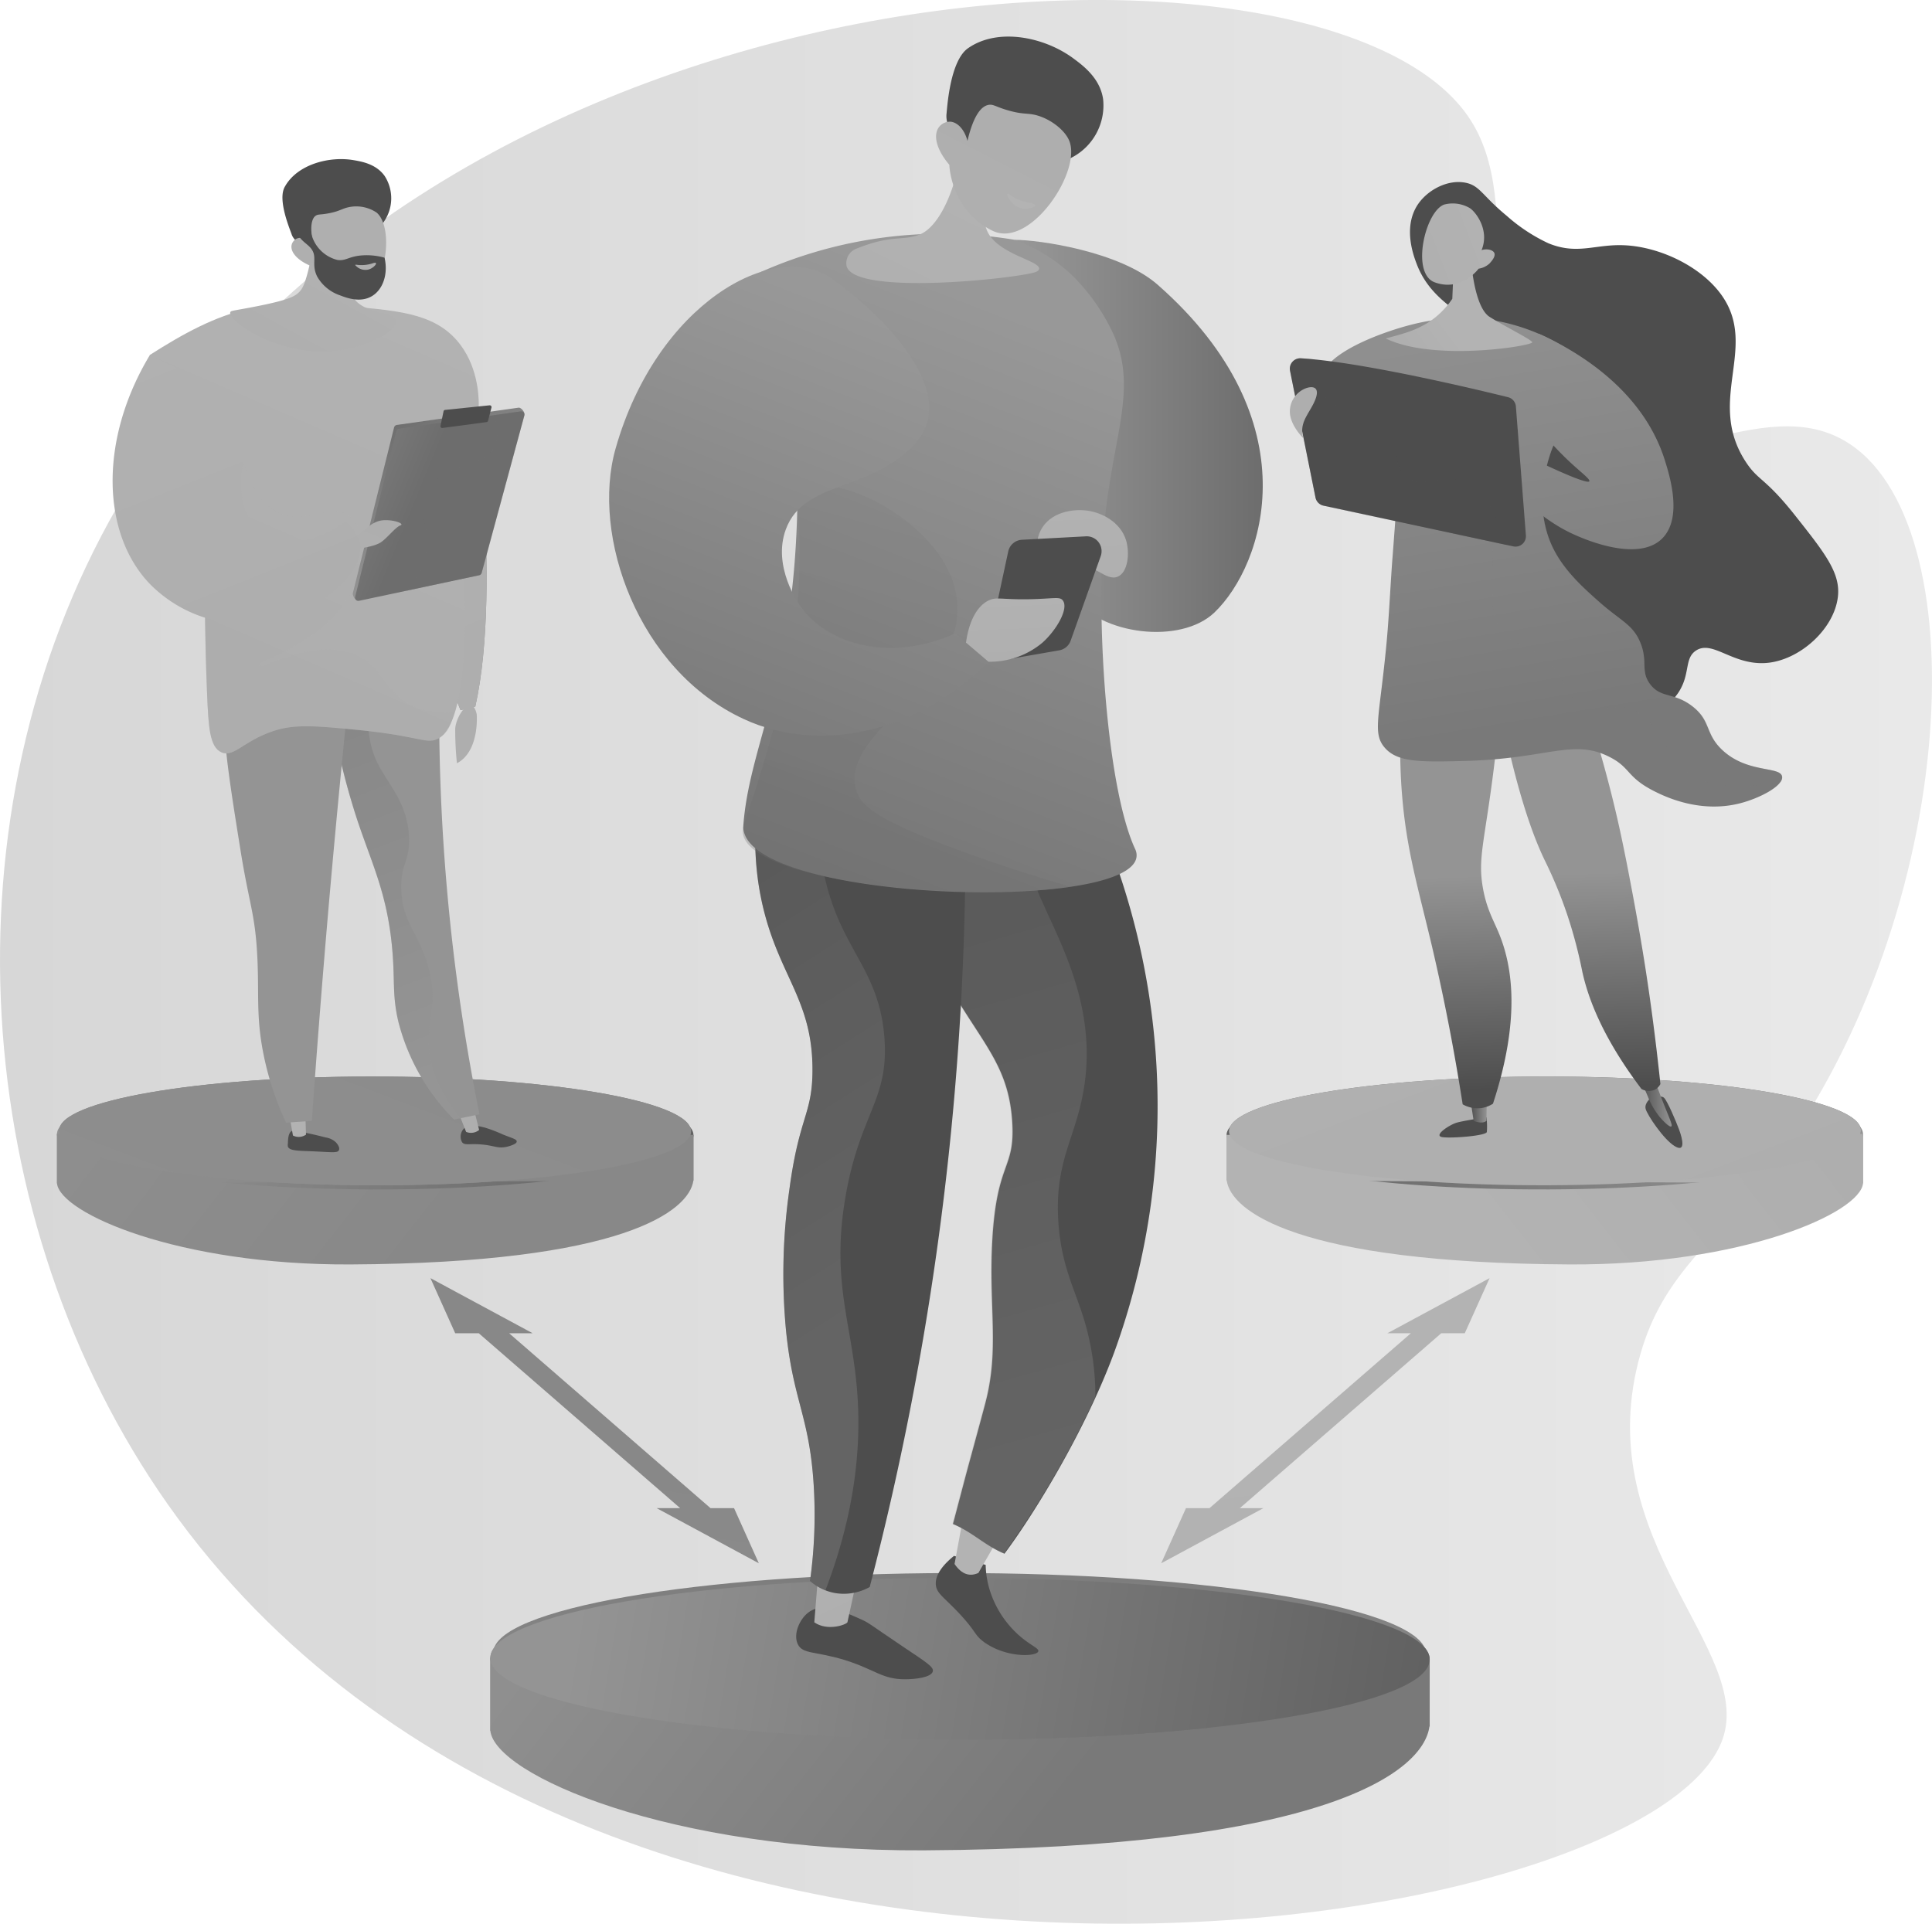 <svg xmlns="http://www.w3.org/2000/svg" xmlns:xlink="http://www.w3.org/1999/xlink" viewBox="0 0 370.98 369.44"><defs><style>.cls-1{isolation:isolate;}.cls-2{fill:url(#linear-gradient);}.cls-3{fill:url(#linear-gradient-2);}.cls-4{fill:url(#linear-gradient-3);}.cls-5{fill:url(#linear-gradient-4);}.cls-6{fill:url(#linear-gradient-5);}.cls-7{fill:url(#linear-gradient-8);}.cls-8{fill:url(#linear-gradient-9);}.cls-9{fill:url(#linear-gradient-10);}.cls-10{fill:url(#linear-gradient-11);}.cls-11{fill:url(#linear-gradient-13);}.cls-12{fill:url(#linear-gradient-14);}.cls-13{fill:url(#linear-gradient-15);}.cls-14{fill:url(#linear-gradient-16);}.cls-15{fill:url(#linear-gradient-17);}.cls-16{fill:url(#linear-gradient-18);}.cls-17{fill:url(#linear-gradient-20);}.cls-18{fill:url(#linear-gradient-21);}.cls-19{fill:url(#linear-gradient-22);}.cls-20{fill:url(#linear-gradient-23);}.cls-21{fill:url(#linear-gradient-24);}.cls-22{fill:url(#linear-gradient-25);}.cls-23{fill:url(#linear-gradient-26);}.cls-24,.cls-27,.cls-29,.cls-46,.cls-54,.cls-58,.cls-69,.cls-75{mix-blend-mode:multiply;opacity:0.3;}.cls-24{fill:url(#linear-gradient-27);}.cls-25{fill:url(#linear-gradient-28);}.cls-26{fill:url(#linear-gradient-29);}.cls-27{fill:url(#linear-gradient-30);}.cls-28{fill:url(#linear-gradient-31);}.cls-29{fill:url(#linear-gradient-32);}.cls-30{fill:url(#linear-gradient-33);}.cls-31{fill:url(#linear-gradient-34);}.cls-32{fill:url(#linear-gradient-35);}.cls-33{fill:url(#linear-gradient-36);}.cls-34{fill:url(#linear-gradient-37);}.cls-35{fill:url(#linear-gradient-38);}.cls-36{fill:url(#linear-gradient-39);}.cls-37{fill:url(#linear-gradient-40);}.cls-38{fill:url(#linear-gradient-41);}.cls-39{fill:url(#linear-gradient-42);}.cls-40{fill:url(#linear-gradient-43);}.cls-41{fill:url(#linear-gradient-44);}.cls-42{fill:url(#linear-gradient-45);}.cls-43{fill:url(#linear-gradient-46);}.cls-44{fill:url(#linear-gradient-47);}.cls-45{fill:url(#linear-gradient-48);}.cls-46{fill:url(#linear-gradient-49);}.cls-47{fill:url(#linear-gradient-50);}.cls-48{fill:url(#linear-gradient-51);}.cls-49{fill:url(#linear-gradient-52);}.cls-50{fill:url(#linear-gradient-53);}.cls-51{fill:url(#linear-gradient-54);}.cls-52{fill:url(#linear-gradient-55);}.cls-53{fill:url(#linear-gradient-56);}.cls-54{fill:url(#linear-gradient-57);}.cls-55{fill:url(#linear-gradient-58);}.cls-56{fill:url(#linear-gradient-59);}.cls-57{fill:url(#linear-gradient-60);}.cls-58{fill:url(#linear-gradient-61);}.cls-59{fill:url(#linear-gradient-62);}.cls-60{fill:url(#linear-gradient-63);}.cls-61{fill:url(#linear-gradient-64);}.cls-62{fill:url(#linear-gradient-65);}.cls-63{fill:url(#linear-gradient-66);}.cls-64{fill:url(#linear-gradient-67);}.cls-65{fill:url(#linear-gradient-68);}.cls-66{fill:url(#linear-gradient-69);}.cls-67{fill:url(#linear-gradient-70);}.cls-68{fill:url(#linear-gradient-71);}.cls-70{fill:url(#linear-gradient-72);}.cls-71{fill:url(#linear-gradient-73);}.cls-72{fill:url(#linear-gradient-74);}.cls-73{fill:url(#linear-gradient-75);}.cls-74{fill:url(#linear-gradient-76);}.cls-75{fill:url(#linear-gradient-77);}.cls-76{fill:url(#linear-gradient-78);}</style><linearGradient id="linear-gradient" y1="184.72" x2="370.98" y2="184.72" gradientUnits="userSpaceOnUse"><stop offset="0" stop-color="#d7d7d7"/><stop offset="1" stop-color="#e9e9e9"/></linearGradient><linearGradient id="linear-gradient-2" x1="129.14" y1="283.36" x2="205.93" y2="343.59" gradientUnits="userSpaceOnUse"><stop offset="0" stop-color="#8f8f8f"/><stop offset="1" stop-color="#797979"/></linearGradient><linearGradient id="linear-gradient-3" x1="334.43" y1="227.82" x2="111.42" y2="191.02" gradientTransform="matrix(1, 0.02, 0, 1, 0, 111.45)" gradientUnits="userSpaceOnUse"><stop offset="0" stop-color="#4d4d4d"/><stop offset="1" stop-color="#949494"/></linearGradient><linearGradient id="linear-gradient-4" x1="184.56" y1="215.28" x2="183.9" y2="181.89" gradientTransform="matrix(1, 0.02, 0, 1, 0, 111.45)" xlink:href="#linear-gradient-2"/><linearGradient id="linear-gradient-5" x1="129.67" y1="282.63" x2="205.86" y2="342.39" xlink:href="#linear-gradient-2"/><linearGradient id="linear-gradient-8" x1="34.65" y1="194.04" x2="86.68" y2="234.85" gradientUnits="userSpaceOnUse"><stop offset="0" stop-color="#8e8e8e"/><stop offset="1" stop-color="#888"/></linearGradient><linearGradient id="linear-gradient-9" x1="173.75" y1="121.63" x2="22.64" y2="96.69" xlink:href="#linear-gradient-3"/><linearGradient id="linear-gradient-10" x1="72.2" y1="113.13" x2="71.76" y2="90.51" gradientTransform="matrix(1, 0.02, 0, 1, 0, 111.45)" xlink:href="#linear-gradient-2"/><linearGradient id="linear-gradient-11" x1="35.01" y1="193.54" x2="86.64" y2="234.03" xlink:href="#linear-gradient-8"/><linearGradient id="linear-gradient-13" x1="59.54" y1="250.08" x2="119.39" y2="92.32" xlink:href="#linear-gradient-8"/><linearGradient id="linear-gradient-14" x1="-6774.36" y1="6651.97" x2="-6736.93" y2="6553.3" gradientTransform="matrix(1, 0, 0.56, 0.49, 3180.93, -2930.76)" xlink:href="#linear-gradient-8"/><linearGradient id="linear-gradient-15" x1="-7517.06" y1="194.04" x2="-7465.03" y2="234.85" gradientTransform="matrix(-1, 0, 0, 1, -7183.03, 0)" gradientUnits="userSpaceOnUse"><stop offset="0" stop-color="#aeaeae"/><stop offset="1" stop-color="#b3b3b3"/></linearGradient><linearGradient id="linear-gradient-16" x1="-7377.96" y1="287.01" x2="-7529.07" y2="262.07" gradientTransform="matrix(-1, 0.02, 0, 1, -7183.03, 111.45)" xlink:href="#linear-gradient-3"/><linearGradient id="linear-gradient-17" x1="-7479.51" y1="278.52" x2="-7479.96" y2="255.89" gradientTransform="matrix(-1, 0.02, 0, 1, -7183.03, 111.45)" xlink:href="#linear-gradient-2"/><linearGradient id="linear-gradient-18" x1="-7516.7" y1="193.54" x2="-7465.08" y2="234.03" xlink:href="#linear-gradient-15"/><linearGradient id="linear-gradient-20" x1="-7492.17" y1="250.08" x2="-7432.33" y2="92.32" xlink:href="#linear-gradient-15"/><linearGradient id="linear-gradient-21" x1="-14326.07" y1="6651.97" x2="-14288.64" y2="6553.3" gradientTransform="matrix(-1, 0, -0.56, 0.49, -10363.96, -2930.76)" xlink:href="#linear-gradient-15"/><linearGradient id="linear-gradient-22" x1="-10547.79" y1="568.36" x2="-10528.71" y2="568.36" gradientTransform="matrix(-1, 0.05, 0.05, 1, -10363.6, 229.6)" gradientUnits="userSpaceOnUse"><stop offset="0" stop-color="#4d4d4d"/><stop offset="1" stop-color="#4d4d4d"/></linearGradient><linearGradient id="linear-gradient-23" x1="-10532.96" y1="545.54" x2="-10542.55" y2="563.08" gradientTransform="matrix(-1, 0.05, 0.05, 1, -10363.6, 229.6)" xlink:href="#linear-gradient-15"/><linearGradient id="linear-gradient-24" x1="-10568.72" y1="565.96" x2="-10534.98" y2="418.76" gradientTransform="matrix(-1, 0.05, 0.05, 1, -10363.6, 229.6)" gradientUnits="userSpaceOnUse"><stop offset="0" stop-color="#4d4d4d"/><stop offset="1" stop-color="#4d4d4d"/></linearGradient><linearGradient id="linear-gradient-25" x1="-10588.34" y1="315.64" x2="-10562.08" y2="315.64" gradientTransform="matrix(-1, 0, 0, 1, -10409.21, 0)" xlink:href="#linear-gradient-22"/><linearGradient id="linear-gradient-26" x1="-10574.05" y1="314.3" x2="-10563.93" y2="293.36" gradientTransform="matrix(-1, 0, 0, 1, -10409.21, 0)" xlink:href="#linear-gradient-15"/><linearGradient id="linear-gradient-27" x1="-10568.26" y1="566.06" x2="-10534.51" y2="418.87" gradientTransform="matrix(-1, 0.05, 0.05, 1, -10363.6, 229.6)" gradientUnits="userSpaceOnUse"><stop offset="0" stop-color="#989898"/><stop offset="1" stop-color="#6d6d6d"/></linearGradient><linearGradient id="linear-gradient-28" x1="-10589.54" y1="240.98" x2="-10529.92" y2="147" gradientTransform="matrix(-1, 0, 0, 1, -10409.21, 0)" xlink:href="#linear-gradient-24"/><linearGradient id="linear-gradient-29" x1="194.92" y1="83.71" x2="242.45" y2="83.71" gradientTransform="matrix(1, 0, 0, 1, 0, 0)" xlink:href="#linear-gradient-27"/><linearGradient id="linear-gradient-30" x1="-10581.86" y1="245.86" x2="-10522.24" y2="151.87" gradientTransform="matrix(-1, 0, 0, 1, -10409.21, 0)" xlink:href="#linear-gradient-27"/><linearGradient id="linear-gradient-31" x1="200.24" y1="62.23" x2="148.37" y2="195.29" gradientTransform="matrix(1, 0, 0, 1, 0, 0)" xlink:href="#linear-gradient-27"/><linearGradient id="linear-gradient-32" x1="-10622.31" y1="11.08" x2="-10579.63" y2="162.45" gradientTransform="matrix(-1, 0, 0, 1, -10409.21, 0)" xlink:href="#linear-gradient-27"/><linearGradient id="linear-gradient-33" x1="171.22" y1="62.01" x2="125.2" y2="180.07" gradientTransform="matrix(1, 0, 0, 1, 0, 0)" xlink:href="#linear-gradient-27"/><linearGradient id="linear-gradient-34" x1="-10617.52" y1="117.78" x2="-10616.56" y2="92.11" gradientTransform="matrix(-1, 0, 0, 1, -10409.21, 0)" xlink:href="#linear-gradient-15"/><linearGradient id="linear-gradient-35" x1="-10628.44" y1="83.69" x2="-10600.69" y2="127.05" gradientTransform="matrix(-1, 0, 0, 1, -10409.21, 0)" xlink:href="#linear-gradient-22"/><linearGradient id="linear-gradient-36" x1="-10604.59" y1="131.64" x2="-10603.77" y2="109.85" gradientTransform="matrix(-1, 0, 0, 1, -10409.21, 0)" xlink:href="#linear-gradient-15"/><linearGradient id="linear-gradient-37" x1="897.02" y1="-2488.71" x2="899.39" y2="-2551.69" gradientTransform="matrix(0.96, 0.42, -0.41, 0.95, -1724.95, 2066.67)" xlink:href="#linear-gradient-15"/><linearGradient id="linear-gradient-38" x1="-12312.76" y1="-3317.93" x2="-12333.08" y2="-3369.54" gradientTransform="matrix(-0.87, -0.5, -0.5, 0.87, -12170.17, -3201.01)" xlink:href="#linear-gradient-24"/><linearGradient id="linear-gradient-39" x1="1158.77" y1="-2946.52" x2="1157.84" y2="-2871.24" gradientTransform="translate(-2150.67 2151.06) rotate(26.33)" xlink:href="#linear-gradient-15"/><linearGradient id="linear-gradient-40" x1="-12338.87" y1="-3346.59" x2="-12337.81" y2="-3337.16" gradientTransform="matrix(-0.87, -0.5, -0.5, 0.87, -12170.17, -3201.01)" gradientUnits="userSpaceOnUse"><stop offset="0" stop-color="#aeaeae"/><stop offset="1" stop-color="#b3b3b3"/></linearGradient><linearGradient id="linear-gradient-41" x1="-7542.87" y1="123.85" x2="-7515.42" y2="60.43" gradientTransform="matrix(-1, 0, 0, 1, -7444.47, 0)" xlink:href="#linear-gradient-8"/><linearGradient id="linear-gradient-42" x1="-7542.87" y1="123.85" x2="-7515.42" y2="60.43" gradientTransform="matrix(-1, 0, 0, 1, -7444.47, 0)" xlink:href="#linear-gradient-15"/><linearGradient id="linear-gradient-43" x1="-8469.89" y1="-920.67" x2="-8463.87" y2="-905.39" gradientTransform="matrix(-0.88, -0.47, -0.47, 0.88, -7823.29, -3014.75)" xlink:href="#linear-gradient-15"/><linearGradient id="linear-gradient-44" x1="-5384.73" y1="314.53" x2="-5374.93" y2="314.53" gradientTransform="matrix(-1, 0.09, 0.09, 1, -5326.4, 388.53)" xlink:href="#linear-gradient-22"/><linearGradient id="linear-gradient-45" x1="-5893.34" y1="261.81" x2="-5889.04" y2="252.92" gradientTransform="matrix(-1, 0.07, 0.07, 1, -5837.96, 367)" xlink:href="#linear-gradient-15"/><linearGradient id="linear-gradient-46" x1="-5326.67" y1="322.77" x2="-5316.26" y2="322.77" gradientTransform="matrix(-0.98, 0.21, 0.21, 0.98, -5174.24, 1037.95)" xlink:href="#linear-gradient-22"/><linearGradient id="linear-gradient-47" x1="-5641.43" y1="298.01" x2="-5637.04" y2="288.93" gradientTransform="matrix(-0.99, 0.15, 0.15, 0.99, -5532.46, 743.23)" xlink:href="#linear-gradient-15"/><linearGradient id="linear-gradient-48" x1="-1927.26" y1="-75.68" x2="-2031.99" y2="-68.2" gradientTransform="translate(3959.07 311.02) rotate(3.06)" gradientUnits="userSpaceOnUse"><stop offset="0" stop-color="#4d4d4d"/><stop offset="0.12" stop-color="#4d4d4d"/><stop offset="1" stop-color="#949494"/></linearGradient><linearGradient id="linear-gradient-49" x1="-3867.46" y1="96.94" x2="-3895.22" y2="34.36" gradientTransform="translate(3959.07 311.02) rotate(3.06)" xlink:href="#linear-gradient-27"/><linearGradient id="linear-gradient-50" x1="-2615.05" y1="74.21" x2="-2719.77" y2="81.69" gradientTransform="translate(4546.46 -354.91) rotate(-3.98)" xlink:href="#linear-gradient-3"/><linearGradient id="linear-gradient-51" x1="-4384.9" y1="132.4" x2="-4343.26" y2="36.2" gradientTransform="translate(4430.07)" xlink:href="#linear-gradient-15"/><linearGradient id="linear-gradient-52" x1="-2734.69" y1="-997.82" x2="-2732.91" y2="-1045.15" gradientTransform="translate(2051.03 2192.4) rotate(26.56)" xlink:href="#linear-gradient-15"/><linearGradient id="linear-gradient-53" x1="-6647.57" y1="-196.73" x2="-6661.74" y2="-232.69" gradientTransform="matrix(-1, -0.05, -0.05, 1, -6597.99, -65.46)" xlink:href="#linear-gradient-24"/><linearGradient id="linear-gradient-54" x1="-4693.15" y1="-166.46" x2="-4693.8" y2="-113.99" gradientTransform="matrix(1, -0.01, 0.01, 1, 4759.67, 154.47)" xlink:href="#linear-gradient-15"/><linearGradient id="linear-gradient-55" x1="-6651.9" y1="-195" x2="-6666.08" y2="-231.01" gradientTransform="matrix(-1, -0.05, -0.05, 1, -6597.99, -65.46)" xlink:href="#linear-gradient-24"/><linearGradient id="linear-gradient-56" x1="-6665.77" y1="-216.7" x2="-6665.04" y2="-210.13" gradientTransform="matrix(-1, -0.05, -0.05, 1, -6597.99, -65.46)" xlink:href="#linear-gradient-40"/><linearGradient id="linear-gradient-57" x1="-4378.73" y1="134.25" x2="-4334.48" y2="32.01" gradientTransform="translate(4430.07)" xlink:href="#linear-gradient-15"/><linearGradient id="linear-gradient-58" x1="-7267" y1="239.35" x2="-7280.35" y2="261.47" gradientTransform="matrix(-0.99, 0.1, 0.1, 0.99, -7173.2, 593.38)" gradientUnits="userSpaceOnUse"><stop offset="0" stop-color="#6d6d6d"/><stop offset="1" stop-color="#989898"/></linearGradient><linearGradient id="linear-gradient-59" x1="-7257.59" y1="238.35" x2="-7291.6" y2="256.45" gradientTransform="matrix(-0.99, 0.1, 0.1, 0.99, -7173.2, 593.38)" xlink:href="#linear-gradient-27"/><linearGradient id="linear-gradient-60" x1="-7273.45" y1="216.21" x2="-7277.47" y2="229.38" gradientTransform="matrix(-0.99, 0.1, 0.1, 0.99, -7173.2, 593.38)" gradientUnits="userSpaceOnUse"><stop offset="0" stop-color="#4d4d4d"/><stop offset="1" stop-color="#4d4d4d"/></linearGradient><linearGradient id="linear-gradient-61" x1="-7258.84" y1="236.01" x2="-7292.85" y2="254.11" gradientTransform="matrix(-0.99, 0.1, 0.1, 0.99, -7173.2, 593.38)" xlink:href="#linear-gradient-27"/><linearGradient id="linear-gradient-62" x1="-7515.9" y1="100.73" x2="-7509.42" y2="117.2" gradientTransform="matrix(-1, 0, 0, 1, -7444.47, 0)" xlink:href="#linear-gradient-15"/><linearGradient id="linear-gradient-63" x1="-6657.29" y1="637.34" x2="-6614.84" y2="539.26" gradientTransform="translate(4295.96 -5048.49) rotate(-45.15)" xlink:href="#linear-gradient-15"/><linearGradient id="linear-gradient-64" x1="280.09" y1="200.96" x2="282.21" y2="239.24" gradientTransform="matrix(1, 0, 0, 1, 0, 0)" xlink:href="#linear-gradient-22"/><linearGradient id="linear-gradient-65" x1="282.32" y1="213.23" x2="285.5" y2="213.23" gradientTransform="matrix(1, 0, 0, 1, 0, 0)" xlink:href="#linear-gradient-3"/><linearGradient id="linear-gradient-66" x1="318.59" y1="198.82" x2="320.71" y2="237.1" gradientTransform="matrix(1, 0, 0, 1, 0, 0)" xlink:href="#linear-gradient-22"/><linearGradient id="linear-gradient-67" x1="314.66" y1="211.27" x2="320.99" y2="211.27" gradientTransform="matrix(1, 0, 0, 1, 0, 0)" xlink:href="#linear-gradient-3"/><linearGradient id="linear-gradient-68" x1="280.61" y1="209.4" x2="279.54" y2="168.27" gradientTransform="matrix(1, 0, 0, 1, 0, 0)" xlink:href="#linear-gradient-3"/><linearGradient id="linear-gradient-69" x1="304.25" y1="208.79" x2="303.19" y2="167.66" gradientTransform="matrix(1, 0, 0, 1, 0, 0)" xlink:href="#linear-gradient-3"/><linearGradient id="linear-gradient-70" x1="320.95" y1="105.87" x2="303.19" y2="80.7" gradientTransform="matrix(1, 0, 0, 1, 0, 0)" xlink:href="#linear-gradient-22"/><linearGradient id="linear-gradient-71" x1="290.04" y1="63.24" x2="302.33" y2="138.39" xlink:href="#linear-gradient-2"/><linearGradient id="linear-gradient-72" x1="302.7" y1="61.17" x2="314.99" y2="136.32" xlink:href="#linear-gradient-2"/><linearGradient id="linear-gradient-73" x1="300.16" y1="61.58" x2="312.45" y2="136.74" xlink:href="#linear-gradient-2"/><linearGradient id="linear-gradient-74" x1="276.07" y1="74.66" x2="237.29" y2="157.43" gradientTransform="matrix(1, 0, 0, 1, 0, 0)" xlink:href="#linear-gradient-22"/><linearGradient id="linear-gradient-75" x1="791.13" y1="-2896.34" x2="786.86" y2="-2884.95" gradientTransform="matrix(0.72, 0.42, -0.47, 0.81, -1656.22, 2071.74)" gradientUnits="userSpaceOnUse"><stop offset="0" stop-color="#b3b3b3"/><stop offset="1" stop-color="#aeaeae"/></linearGradient><linearGradient id="linear-gradient-76" x1="227.1" y1="-2810.68" x2="206.31" y2="-2784.91" gradientTransform="matrix(0.86, 0.5, -0.5, 0.86, -1308.34, 2348.18)" xlink:href="#linear-gradient-75"/><linearGradient id="linear-gradient-77" x1="247.67" y1="86.72" x2="289.17" y2="86.72" gradientTransform="matrix(1, 0, 0, 1, 0, 0)" xlink:href="#linear-gradient-22"/><linearGradient id="linear-gradient-78" x1="253.73" y1="94.53" x2="251.78" y2="84.86" gradientTransform="matrix(1, 0, 0, 1, 0, 0)" xlink:href="#linear-gradient-75"/></defs><g class="cls-1"><g id="Слой_2" data-name="Слой 2"><g id="Слой_1-2" data-name="Слой 1"><path class="cls-2" d="M281.8,22.2C294.26,40,279.65,69,298.13,82.37c18,13.06,40.11-8.34,57.07,2.9,25.16,16.67,20.57,93-16.22,140.38-11.06,14.25-20.31,19.8-24.4,35.92-8.79,34.62,22.1,55.22,16.22,72.34C317.57,372.47,114,404.82,32.29,289-5.87,234.83-11.57,156.69,22.51,97.34,84.11-9.91,253.84-17.82,281.8,22.2Z"/><path class="cls-3" d="M94.15,318.35v14h0c.81,8.46,34.41,23.26,83.22,23,77.33-.42,96-15.17,97.11-23.81h0V318.64Z"/><path class="cls-4" d="M274.53,318.7c0,8.71-41.4,15.59-91.65,15.37-49.36-.22-88.73-7.23-88.73-15.67s39.37-15.32,88.73-15.38C233.13,303,274.53,310,274.53,318.7Z"/><path class="cls-5" d="M273.83,317.64c0,8.64-41.09,15.49-91,15.28-49-.19-88.11-7.15-88.11-15.52s39.1-15.23,88.11-15.3C232.74,302,273.83,309,273.83,317.64Z"/><polygon class="cls-6" points="274.53 331.56 274.53 318.64 94.15 318.35 94.15 332.37 274.53 331.56"/><path class="cls-4" d="M274.53,318.7c0,8.71-41.4,15.59-91.65,15.37-49.36-.22-88.73-7.23-88.73-15.67s39.37-15.32,88.73-15.38C233.13,303,274.53,310,274.53,318.7Z"/><path class="cls-5" d="M273.83,317.64c0,8.64-41.09,15.49-91,15.28-49-.19-88.11-7.15-88.11-15.52s39.1-15.23,88.11-15.3C232.74,302,273.83,309,273.83,317.64Z"/><path class="cls-7" d="M10.94,217.75v9.5h0C11.51,233,34.27,243,67.34,242.83c52.4-.28,65-10.28,65.81-16.13h0V218Z"/><path class="cls-8" d="M133.16,218c0,5.91-28,10.57-62.1,10.42-33.44-.15-60.12-4.9-60.12-10.62s26.68-10.38,60.12-10.42C105.11,207.32,133.16,212.08,133.16,218Z"/><path class="cls-9" d="M132.69,217.26c0,5.86-27.84,10.5-61.63,10.36-33.21-.13-59.7-4.84-59.7-10.52s26.49-10.31,59.7-10.36C104.85,206.69,132.69,211.4,132.69,217.26Z"/><polygon class="cls-10" points="133.16 226.7 133.16 217.95 10.94 217.75 10.94 227.25 133.16 226.7"/><path class="cls-8" d="M133.16,218c0,5.91-28,10.57-62.1,10.42-33.44-.15-60.12-4.9-60.12-10.62s26.68-10.38,60.12-10.42C105.11,207.32,133.16,212.08,133.16,218Z"/><path class="cls-11" d="M132.69,217.26c0,5.86-27.84,10.5-61.63,10.36-33.21-.13-59.7-4.84-59.7-10.52s26.49-10.31,59.7-10.36C104.85,206.69,132.69,211.4,132.69,217.26Z"/><polygon class="cls-12" points="97.77 256.05 102.29 256.05 82.65 245.46 87.41 256.05 91.94 256.05 130.6 289.63 126.08 289.63 145.71 300.22 140.95 289.63 136.43 289.63 97.77 256.05"/><path class="cls-13" d="M357.74,217.75v9.5h0c-.55,5.73-23.32,15.76-56.38,15.58-52.4-.28-65-10.28-65.81-16.13h0V218Z"/><path class="cls-14" d="M235.52,218c0,5.91,28,10.57,62.09,10.42,33.45-.15,60.13-4.9,60.13-10.62s-26.68-10.38-60.13-10.42C263.57,207.32,235.52,212.08,235.52,218Z"/><path class="cls-15" d="M236,217.26c0,5.86,27.84,10.5,61.63,10.36,33.21-.13,59.7-4.84,59.7-10.52s-26.49-10.31-59.7-10.36C263.83,206.69,236,211.4,236,217.26Z"/><polygon class="cls-16" points="235.51 226.7 235.51 217.95 357.74 217.75 357.74 227.25 235.51 226.7"/><path class="cls-14" d="M235.52,218c0,5.91,28,10.57,62.09,10.42,33.45-.15,60.13-4.9,60.13-10.62s-26.68-10.38-60.13-10.42C263.57,207.32,235.52,212.08,235.52,218Z"/><path class="cls-17" d="M236,217.26c0,5.86,27.84,10.5,61.63,10.36,33.21-.13,59.7-4.84,59.7-10.52s-26.49-10.31-59.7-10.36C263.83,206.69,236,211.4,236,217.26Z"/><polygon class="cls-18" points="270.91 256.05 266.39 256.05 286.03 245.46 281.26 256.05 276.74 256.05 238.08 289.63 242.6 289.63 222.97 300.22 227.73 289.63 232.25 289.63 270.91 256.05"/><path class="cls-19" d="M183.19,298.8c-3.4,2.74-3.59,4.69-3.48,5.64.18,1.53,1.33,2.13,4.09,5,3.74,3.91,3.17,4.43,5.07,5.85,4.21,3.12,10.15,2.91,10.5,1.85.26-.74-2.43-1.35-5.49-4.89a19.22,19.22,0,0,1-4-7.46,17.52,17.52,0,0,1-.61-4.26Z"/><path class="cls-20" d="M194.56,290.43l-6.69,11.65c-1.61.72-3.15.36-4.58-1.72l2.61-14.16Z"/><path class="cls-21" d="M202.66,141a140.17,140.17,0,0,1,19.22,60.91,138.36,138.36,0,0,1-8,58c-5.61,15.08-15.36,30.92-21,38.47-3.82-1.6-6.07-4.11-9.89-5.7.57-2.08,2.34-8.95,3.46-13,.86-3.16,2.45-9,2.78-10.28,2.74-10.49.58-18.36,1.33-31.34.88-15.13,4.35-13.37,3.83-22.45-.78-13.57-8.46-16.73-17.29-36.37-6-13.43-12.38-27.55-6.55-35.27C177.84,134.19,200.17,140.3,202.66,141Z"/><path class="cls-22" d="M155.53,309.45c-2,1.3-3.27,4.38-2.34,6.31s3.24,1.31,8.89,3c6,1.86,7.24,3.74,11.7,3.74,1.8,0,5.07-.32,5.34-1.53.19-.85-1.2-1.7-5.76-4.76-6.48-4.36-6.41-4.48-7.86-5.15C161.87,309.43,158.22,307.74,155.53,309.45Z"/><path class="cls-23" d="M165.2,300.22l-2.48,11.34c-.35.51-3.88,1.73-6.36,0l.92-11.34Z"/><path class="cls-24" d="M170.5,143.9c7.34-9.71,29.67-3.6,32.16-2.89a140.51,140.51,0,0,1,9.22,18.56c-7.92-1.55-11.36-.14-13,1.74-6.21,7.28,13.25,23.37,9.24,47.78-1.56,9.55-5.64,13.85-4.9,25.51.56,8.67,3.26,13.07,5.12,19.42a51.11,51.11,0,0,1,2,14.16,178.49,178.49,0,0,1-17.57,30.17c-3.82-1.6-6.07-4.11-9.89-5.7.57-2.08,2.34-8.95,3.46-13,.86-3.16,2.45-9,2.78-10.28,2.74-10.49.58-18.36,1.33-31.34.88-15.13,4.35-13.37,3.83-22.45-.78-13.57-8.46-16.73-17.29-36.37C171,165.74,164.67,151.62,170.5,143.9Z"/><path class="cls-25" d="M185.22,147a568.55,568.55,0,0,1-4.49,86.94A571.4,571.4,0,0,1,167,304.78a10.18,10.18,0,0,1-6.76,1.14,9.89,9.89,0,0,1-4.7-2.31,92.28,92.28,0,0,0,.7-18.47c-.84-13.37-4-16.1-5.34-29.94a114.89,114.89,0,0,1,.66-26.64c1.87-14.15,4.4-14.44,4.45-22.91.07-13.05-5.89-17.72-9.17-30.15-2.19-8.3-3.35-20.68,2.15-37.65Z"/><path class="cls-26" d="M194.92,46.06c4.38,0,20,2.15,27.37,8.62C252,80.8,242.74,108.47,233.2,117.62c-6.49,6.22-21.88,4.33-27.18-3.05-3.9-5.44-1.09-12.11.26-21.59C207.73,82.77,202.18,65.31,194.92,46.06Z"/><path class="cls-27" d="M149,137.85l10.61,2.67a56.8,56.8,0,0,0-1.49,26.78c3,15,10.57,18.28,11.69,31.8,1,12.16-4.73,14.64-7.48,30.86-2.82,16.62,1.45,24.44,2.34,38.34.61,9.52-.38,22-6.17,37.11a10,10,0,0,1-2.95-1.8,92.28,92.28,0,0,0,.7-18.47c-.84-13.37-4-16.1-5.34-29.94a114.89,114.89,0,0,1,.66-26.64c1.87-14.15,4.4-14.44,4.45-22.91.07-13.05-5.89-17.72-9.17-30.15C144.64,167.2,143.48,154.82,149,137.85Z"/><path class="cls-28" d="M205.57,52.58a38.56,38.56,0,0,1,8.32,11.8C218.5,75,213.53,84,212,101.3c-1.63,19,.68,50.51,6,61.82a2.72,2.72,0,0,1,.23,1.47c-1.44,10.93-76.6,8.45-75.49-6.14,1.25-16.53,10.84-29.48,10.38-67.8a117.7,117.7,0,0,0-7.06-38.4,85.61,85.61,0,0,1,48.81-6.19A32.7,32.7,0,0,1,205.57,52.58Z"/><path class="cls-29" d="M164,94.5c8.2,2.88,19.09,11,19.82,21.34,1.12,15.92-22.6,24.66-19.44,35.81.86,3,3.59,5.79,21.34,12.2,7.18,2.59,13.86,4.71,19.92,6.45-21.73,3.21-66.33-1.47-62.83-11.85,10.58-31.37,12.06-46.09,9.85-65.58A30.27,30.27,0,0,1,164,94.5Z"/><path class="cls-30" d="M189.8,127.08c-13.34,13.54-32.38,17.81-47,11-20.33-9.41-29.34-35.22-24.6-51.92,7.91-27.87,30.38-40.25,41.25-32.82,7.86,5.37,25.68,21.4,16.31,31.8-8.42,9.35-21.35,7-24.86,16.51-2.64,7.13,2.45,14.32,2.89,14.92,5.66,7.75,18,10.38,29.67,5.06Z"/><path class="cls-31" d="M216.22,103.74c-1.09-3.49-4.62-5.28-7.4-5.67s-7.19.24-9,3.8c-1.66,3.32-.35,8,3.48,10.49.54-1.34,1.51-3.1,3.21-3.64,3.13-1,5.85,3.1,8.16,2C216.54,109.91,217,106.3,216.22,103.74Z"/><path class="cls-32" d="M203.41,124.89l-10.27,1.79a2.85,2.85,0,0,1-3.27-3.41l3.73-17.37a2.85,2.85,0,0,1,2.63-2.24l12.3-.66a2.85,2.85,0,0,1,2.83,3.8L205.6,123A2.84,2.84,0,0,1,203.41,124.89Z"/><path class="cls-33" d="M185.49,123.41c.84-6,3.39-7.63,4.31-8.08,1.55-.75,2.31-.17,7.71-.25,4.83-.08,6-.58,6.58.25,1.16,1.56-1.22,5.67-3.91,8.08a15.68,15.68,0,0,1-10.38,3.67Z"/><path class="cls-34" d="M185.36,22.69c-.93,13.25-5,20.6-8.46,22.21-3.31,1.51-5.37,0-12.38,2.83a3,3,0,0,0-2,3.14c.69,5.89,30.76,2.83,35.92,1.5.28-.07,1-.27,1.08-.71.33-1.6-8.07-2.81-10-7.39-.79-1.86-.75-4.77,2.43-9.5Z"/><path class="cls-35" d="M205.53,30.39a11.28,11.28,0,0,0,6.29-11.33c-.57-4-3.76-6.4-5.68-7.82-5.54-4.12-14.47-6-20.23-2-3.42,2.34-4,11-4.15,12.52-.2,1.71.6,2.8,1,4.41.55,2.23,1.39,5.76,2.7,11.61a27.51,27.51,0,0,1,3.68-3.25,25.32,25.32,0,0,1,5.56-3.1C200,29.42,201.85,32,205.53,30.39Z"/><path class="cls-36" d="M182.29,31.65s.19,8.66,8.26,12.65c7.22,3.58,17.27-11.44,14.74-17.32-.84-2-3.55-4.14-6.35-4.87-1.66-.42-2.49-.11-5.18-.86-2.49-.69-3-1.28-3.93-1.11-1.21.22-2.79,1.56-4.06,6.91-.55-2.12-1.85-3.56-3.28-3.68a2.81,2.81,0,0,0-1.45.37C179,25,179.34,28.18,182.29,31.65Z"/><path class="cls-37" d="M198.23,39.05a9.73,9.73,0,0,1-4.47-1.73c-.12-.08-.28-.12-.34-.07-.2.21.83,2.28,2.61,2.74,1.27.32,2.72-.22,2.72-.56C198.75,39.28,198.5,39.15,198.23,39.05Z"/><path class="cls-38" d="M90.47,70s6.1,42,.8,65.68l-2.84.7-7-17.69Z"/><path class="cls-39" d="M90.47,70s6.1,42,.8,65.68l-2.84.7-7-17.69Z"/><path class="cls-40" d="M91.54,137.18s.6,7.09-3.8,9.4a60.64,60.64,0,0,1-.33-6.56C87.49,137.48,90.62,132.93,91.54,137.18Z"/><path class="cls-41" d="M55.84,217.34c-.51.47-.54,1.56-.56,2.27a1.55,1.55,0,0,0,0,.59c.3.8,1.89.79,4.39.89,3.95.16,5.14.4,5.41-.2s-.5-1.42-.58-1.51a3.63,3.63,0,0,0-2-.94c-1.89-.5-3.16-.75-3.54-.83C56.57,217.12,56.17,217,55.84,217.34Z"/><path class="cls-42" d="M58.61,213.4l.15,4.5a2.43,2.43,0,0,1-2.51.17l-.78-4.45Z"/><path class="cls-43" d="M89.1,216.72a2.21,2.21,0,0,0-.37,2.64c.52.66,1.37.23,3.7.43,2.5.2,3.12.83,4.85.45.69-.15,1.93-.55,1.94-1s-.61-.56-2.64-1.36a27.41,27.41,0,0,0-3.48-1.33C91.56,216.17,90,215.83,89.1,216.72Z"/><path class="cls-44" d="M90.93,212.72,92,217a2.45,2.45,0,0,1-2.5.37l-1.64-4.15Z"/><path class="cls-45" d="M84.65,120.65A391.64,391.64,0,0,0,92.07,214l-4.88,1A40.84,40.84,0,0,1,76.5,196.23c-1.26-5.32-.6-8-1.23-14.47-1-10.33-3.86-15.86-6.67-24.3a136.09,136.09,0,0,1-6.46-33.33Z"/><path class="cls-46" d="M82.41,186.29c-1.79-7.08-5.24-9-5.36-15.65-.09-4.73,1.61-5.11,1.5-9.64-.17-6.87-4.2-10.47-6.22-14.8-2.13-4.56-3-11.89,2.8-24.08l-13,2a136.09,136.09,0,0,0,6.46,33.33c2.81,8.44,5.66,14,6.67,24.3.63,6.49,0,9.15,1.23,14.47A40.84,40.84,0,0,0,87.19,215l1.24-.27c-4.17-5-5.65-9.43-6-13C81.8,195.85,84.21,193.44,82.41,186.29Z"/><path class="cls-47" d="M68.41,119.77q-2.89,26.7-5.31,54.42Q61.3,195,59.88,215.26l-4.94.35a57.58,57.58,0,0,1-4.41-13.49c-1.38-7.1-.75-11.24-1.13-18.54-.42-8.19-1.58-10-3.24-20.43-3.38-21.09-5.07-31.64.29-37.85C48.19,123.28,53.57,118.27,68.41,119.77Z"/><path class="cls-48" d="M28.75,68.18c6.54-4.16,12.4-7.4,19.38-9,6.2-1.37,10.89-.93,16.7-.49,11.25.85,18.28,1.39,22.9,6.69,4.08,4.68,4.17,10.76,4.2,12.06C92,82.7,90,85.36,88.52,89.68c-2.39,7,0,8.26.74,26.75,0,0,.7,21.94-4.89,25.28-2.4,1.43-3.26-.3-15.47-1.51-8.18-.81-12.36-1.19-16.5.22-5.65,1.91-7.54,5.11-9.86,4.07s-2.52-4.86-2.79-11.58c-.42-10.36-.39-17.41-.43-19.93-.18-11.58-3.11-20.41-6.86-31.73C30.11,74.17,30.64,72.2,28.75,68.18Z"/><path class="cls-49" d="M60.8,40.81a54.87,54.87,0,0,1-1.58,11c-.73,2.91-1.18,3.65-1.74,4.24-.84.88-2.08,1.6-8.95,2.92-3.73.72-4.21.67-4.31,1-.49,1.76,9.24,8.38,19.71,7.47,6.41-.56,12.39-3.87,12.13-5.8s-6.66-1.25-8.37-4.82c-1.18-2.48.48-5.83,2.37-8.57C68.54,45,62.32,44.07,60.8,40.81Z"/><path class="cls-50" d="M73.55,42.81a7.9,7.9,0,0,0,.32-9c-1.63-2.31-4.37-2.78-6-3.06-4.74-.8-10.87.87-13.2,5.15C53.27,38.41,55.67,44,56,45s1.26,1.55,2,2.42c1,1.22,2.68,3.14,5.34,6.36a20.73,20.73,0,0,1,1.26-3.18,17.5,17.5,0,0,1,2.47-3.69C69.78,44,71.75,44.94,73.55,42.81Z"/><path class="cls-51" d="M59.5,51a10.7,10.7,0,0,0,9.14,5.24c5.62-.06,7.11-12.57,3.67-15.42a7,7,0,0,0-5.48-1c-1.16.26-1.58.71-3.49,1.1s-2.24.14-2.79.56-1.24,1.84-.34,5.57c-1-1.14-2.27-1.62-3.2-1.24a1.86,1.86,0,0,0-.78.68C55.37,47.82,56.58,49.73,59.5,51Z"/><path class="cls-52" d="M60.34,40.65c.26.22-.62,1.18-.76,2.6a6.87,6.87,0,0,0,5.2,6.67c1.68.25,2.19-.74,5-.89a12.64,12.64,0,0,1,4.06.46c.72,3.08-.27,6.06-2.37,7.35-2.27,1.4-5,.33-6.15-.11a8,8,0,0,1-4.41-3.61c-1.23-2.47.18-3.83-1.29-5.53-.75-.86-1.76-1.27-2.69-2.9a8,8,0,0,1-.51-1.09C58,42.14,60,40.34,60.34,40.65Z"/><path class="cls-53" d="M71.75,50.5a6.77,6.77,0,0,1-3.32.34c-.11,0-.22,0-.23.06a2.55,2.55,0,0,0,2.48.88c.89-.2,1.62-1,1.51-1.21S72,50.48,71.75,50.5Z"/><path class="cls-54" d="M79.62,135.7c-6-2.56-6-7.86-11.57-10.07-7.86-3.1-17.84,3-18.23,2.14S64.06,122.91,68.23,112c1.58-4.15,2-10.21-1-12.77-3.56-3-8.48,1.85-14-.88C46.87,95.21,48,86.05,42.54,84.52c-2.87-.82-5.93,1-8.13,2.69,2.78,8.66,4.77,16.3,4.91,25.77,0,2.52,0,9.57.43,19.93.27,6.72.55,10.58,2.79,11.58s4.21-2.16,9.86-4.07c4.14-1.41,8.32-1,16.5-.22,12.21,1.21,13.07,2.94,15.47,1.51,1.55-.93,2.3-2.33,2.79-5A14.93,14.93,0,0,1,79.62,135.7Z"/><path class="cls-55" d="M99.58,78.29,76.2,81.61a.65.65,0,0,0-.53.48l-7.91,31.8c-.12.46.49,1.51.95,1.41l22.88-5.53a.65.65,0,0,0,.49-.46l8.57-29.81C100.77,79.06,100,78.23,99.58,78.29Z"/><path class="cls-56" d="M100,79,76.64,82.32a.67.67,0,0,0-.53.48L68.2,114.61a.63.63,0,0,0,.75.77L92,110.48a.63.63,0,0,0,.48-.45l8.2-30.23A.63.63,0,0,0,100,79Z"/><path class="cls-57" d="M93.72,80.8l.65-2.53a.34.34,0,0,0-.36-.43l-8.54.88a.33.33,0,0,0-.3.27l-.58,2.79a.34.34,0,0,0,.37.41l8.48-1.13A.35.35,0,0,0,93.72,80.8Z"/><path class="cls-58" d="M81.76,106.57c1-5.1-1.82-8.06.34-12.17,3.07-5.8,11.09-4.3,13.06-8.93.53-1.25.66-3-.5-5.7L100,79a.63.63,0,0,1,.7.79L92.52,110a.63.63,0,0,1-.48.45l-14,3A14.12,14.12,0,0,0,81.76,106.57Z"/><path class="cls-59" d="M64.24,104.65A21,21,0,0,0,69,102.58c1.28-1,2.59-2.53,4.62-2.67s4.16.69,3.25,1-2.46,2.36-3.71,3.22-4.29,1.24-4.86,1.26A11.61,11.61,0,0,0,65.62,107Z"/><path class="cls-60" d="M66.31,100.17a7.17,7.17,0,0,1,2.83,4.51c.79,6.28-10,14.22-20.27,15.08a25.72,25.72,0,0,1-20-7.52c-9.37-9.63-9.92-27.73-.09-44.06l7.54,3.73A18.26,18.26,0,0,1,46.44,90.66c-.71,5.1.93,9.72,3.9,11.82C54.12,105.16,60.8,104.28,66.31,100.17Z"/><path class="cls-61" d="M285.42,214.57a12.93,12.93,0,0,1,.08,2.83c-.18.7-6.33,1.22-8.42,1s1.25-2.38,2.58-2.78S285.42,214.57,285.42,214.57Z"/><path class="cls-62" d="M282.32,211l.65,4.25s1.65.74,2.45,0l.08-4.44Z"/><path class="cls-63" d="M317,210.85s-1.31,1-1,2.13,3.4,5.81,5.57,7.13,1.49-1.43.86-3.14-2.25-5.49-2.88-6.12S317,210.85,317,210.85Z"/><path class="cls-64" d="M314.66,206.18c.63,1.76,1.24,3.21,1.71,4.28a15.21,15.21,0,0,0,2.28,4c.57.67,1.91,2.1,2.27,1.86s-.62-2-2.51-7.06c-.28-.74-1.14-3.09-1.14-3.09h-2.61Z"/><path class="cls-65" d="M269.43,132.67a110.4,110.4,0,0,0-.24,19.61c.85,10.86,3,17.73,5.74,29.3,1.66,7.07,3.9,17.48,5.93,30.5a5.77,5.77,0,0,0,3.64.71,5.58,5.58,0,0,0,2.18-.83c5.32-16.26,3.75-26.34,1.18-32.62-1.09-2.67-2.42-4.78-3.13-8.9-.94-5.44.23-8.48,1.88-21.09,1.18-9,1-10.37.19-11.72C283.66,132.24,274.07,132.35,269.43,132.67Z"/><path class="cls-66" d="M287.75,134.56c3.26,16.83,6.46,25.68,8.88,30.68a84.59,84.59,0,0,1,4.47,10.91,89.72,89.72,0,0,1,2.72,10.4c1.12,5.16,3.9,12.7,11.37,22.58a2.81,2.81,0,0,0,2.59.13,2.52,2.52,0,0,0,1.05-1.08c-1-9.45-2.1-17.39-3.08-23.52-.2-1.28-1.1-6.91-2.51-14.33-.55-2.91-1.36-7.17-2.33-11.55-1.21-5.45-3.06-12.86-5.91-21.74Z"/><path class="cls-67" d="M280.63,60.67c-2.21-2-6.43-4.38-8.55-9.85-.63-1.64-2.89-7.47.44-11.93,2-2.64,5.65-4.44,8.88-3.8,2.77.54,3.2,2.47,7.9,6.34a33.09,33.09,0,0,0,8,5.28c5.6,2.31,9,.14,14.59.39,6.92.3,14.95,4.16,18.82,9.77,6.86,9.95-3.08,20.06,4.44,31.72,2.46,3.82,3.68,3,9.51,10.36s8.77,11.11,8.25,15.65c-.72,6.3-7.5,12.32-13.89,12.73s-10.21-4.51-13.39-2.37c-2.26,1.53-1,4.5-3.37,8.08-3.1,4.6-9.18,5.52-10.16,5.67-9.13,1.38-21.43-9.32-26.65-22C276.07,93.86,292.62,71.76,280.63,60.67Z"/><path class="cls-68" d="M253.6,73.29c-.06-5.35,12.09-9.62,17.65-11a39.24,39.24,0,0,1,17.24-.44,38.49,38.49,0,0,1,20,11.47,27,27,0,0,0-10.61,13.26c-.88,2.43-3.48,10.72.24,18.5,2.14,4.47,5.93,7.83,8.81,10.39,4.31,3.83,6.55,4.42,8,7.85,1.57,3.73,0,5.56,1.94,8.11,2.1,2.75,4.57,1.47,8.13,4.25s2.35,5.19,5.67,8.33c4.83,4.57,11.23,3.09,11.52,5.14.26,1.77-4.29,4.17-8.15,5.14-7.65,1.93-14.32-1.3-16.31-2.3-5.49-2.76-4.54-4.55-8.73-6.65-7-3.53-11.81.4-27.78.8-8.65.22-13,.27-15.42-2.66-2.19-2.67-1-5.61.27-18.24.63-6,.85-12.07,1.31-18.1,1.31-17,1.35-18.56.19-20.91C263.45,77.78,253.64,78.09,253.6,73.29Z"/><g class="cls-69"><path class="cls-70" d="M330.7,144c-3.32-3.14-2-5.48-5.67-8.33s-6-1.5-8.13-4.25c-2-2.55-.37-4.38-1.94-8.11-1.45-3.43-3.69-4-8-7.85-2.88-2.56-6.67-5.92-8.81-10.39-3.72-7.78-1.12-16.07-.24-18.5a27,27,0,0,1,10.61-13.26l-.69-.71c-13.63,1.87-21.58,9.75-22.57,12.08-2.27,5.39,1.33,7.37,1.42,22.93.05,7.43-.75,10.36,1.66,13.47,2.76,3.55,5.93,2.45,9.92,7.09,3.07,3.56,2.58,5.82,5.44,7.32,3.08,1.62,5-.26,8.51.48,5.8,1.23,7,7.92,10.87,11.58,2.9,2.76,8.26,4.7,18.83,2.62a1.46,1.46,0,0,0,.31-1C341.93,147.1,335.53,148.58,330.7,144Z"/></g><path class="cls-71" d="M289.4,88.89C288,92,294.61,99.13,302,102.54c1.51.69,12.34,5.67,17.17.88,4-4,1.41-12.14.5-15.06C315.16,74,301.3,66.72,295.5,64.09c-4.34,10.84-1.79,15.67-.78,17.17a57.26,57.26,0,0,0,7.09,7.8c2.19,2,3.55,3,3.37,3.37s-2.8-.35-12.76-5.2C291.26,87.41,289.9,87.83,289.4,88.89Z"/><path class="cls-72" d="M247.71,71.2l4.89,24.35a2,2,0,0,0,1.54,1.56l36.45,7.82a2,2,0,0,0,2.41-2.11l-1.92-24.76a2,2,0,0,0-1.51-1.78c-5.79-1.43-28-6.77-39.78-7.47A2,2,0,0,0,247.71,71.2Z"/><path class="cls-73" d="M282.52,50.44s.6,8.59,3.52,10.42,7.68,4.17,8.18,4.84S275.38,69.55,266.1,65h0c3.17-.85,4-1.15,4-1.15a19.37,19.37,0,0,0,4.12-1.9,16.1,16.1,0,0,0,4.65-4.57l.2-4.79Z"/><path class="cls-74" d="M283.92,51.6s-3.28,4.5-8.43,2.62c-4.6-1.68-1.85-13.57,1.8-14.93a6.48,6.48,0,0,1,4.95.68c1.05.66,3.86,4.15,2.25,8.06,1.16-.34,2.19,0,2.44.54.33.73-.66,1.73-.88,2A3.94,3.94,0,0,1,283.92,51.6Z"/><path class="cls-75" d="M280.54,92.25c-3.92-1.1-7.16,1.64-10.28-.53s-1.11-6-4.43-9.75c-3.56-4-8.06-2-11.35-5.67-1.22-1.35-2.32-3.55-2.33-7.3-.83-.08-1.62-.14-2.36-.19a2,2,0,0,0-2.08,2.39l4.89,24.35a2,2,0,0,0,1.54,1.56l35,7.52C286.7,96,283.4,93.06,280.54,92.25Z"/><path class="cls-76" d="M250.27,84.16S248,82,247.7,79.51a4.79,4.79,0,0,1,3.2-5c1.7-.51,2.6.24,1.46,2.7S249.41,81.26,250.27,84.16Z"/></g></g></g></svg>